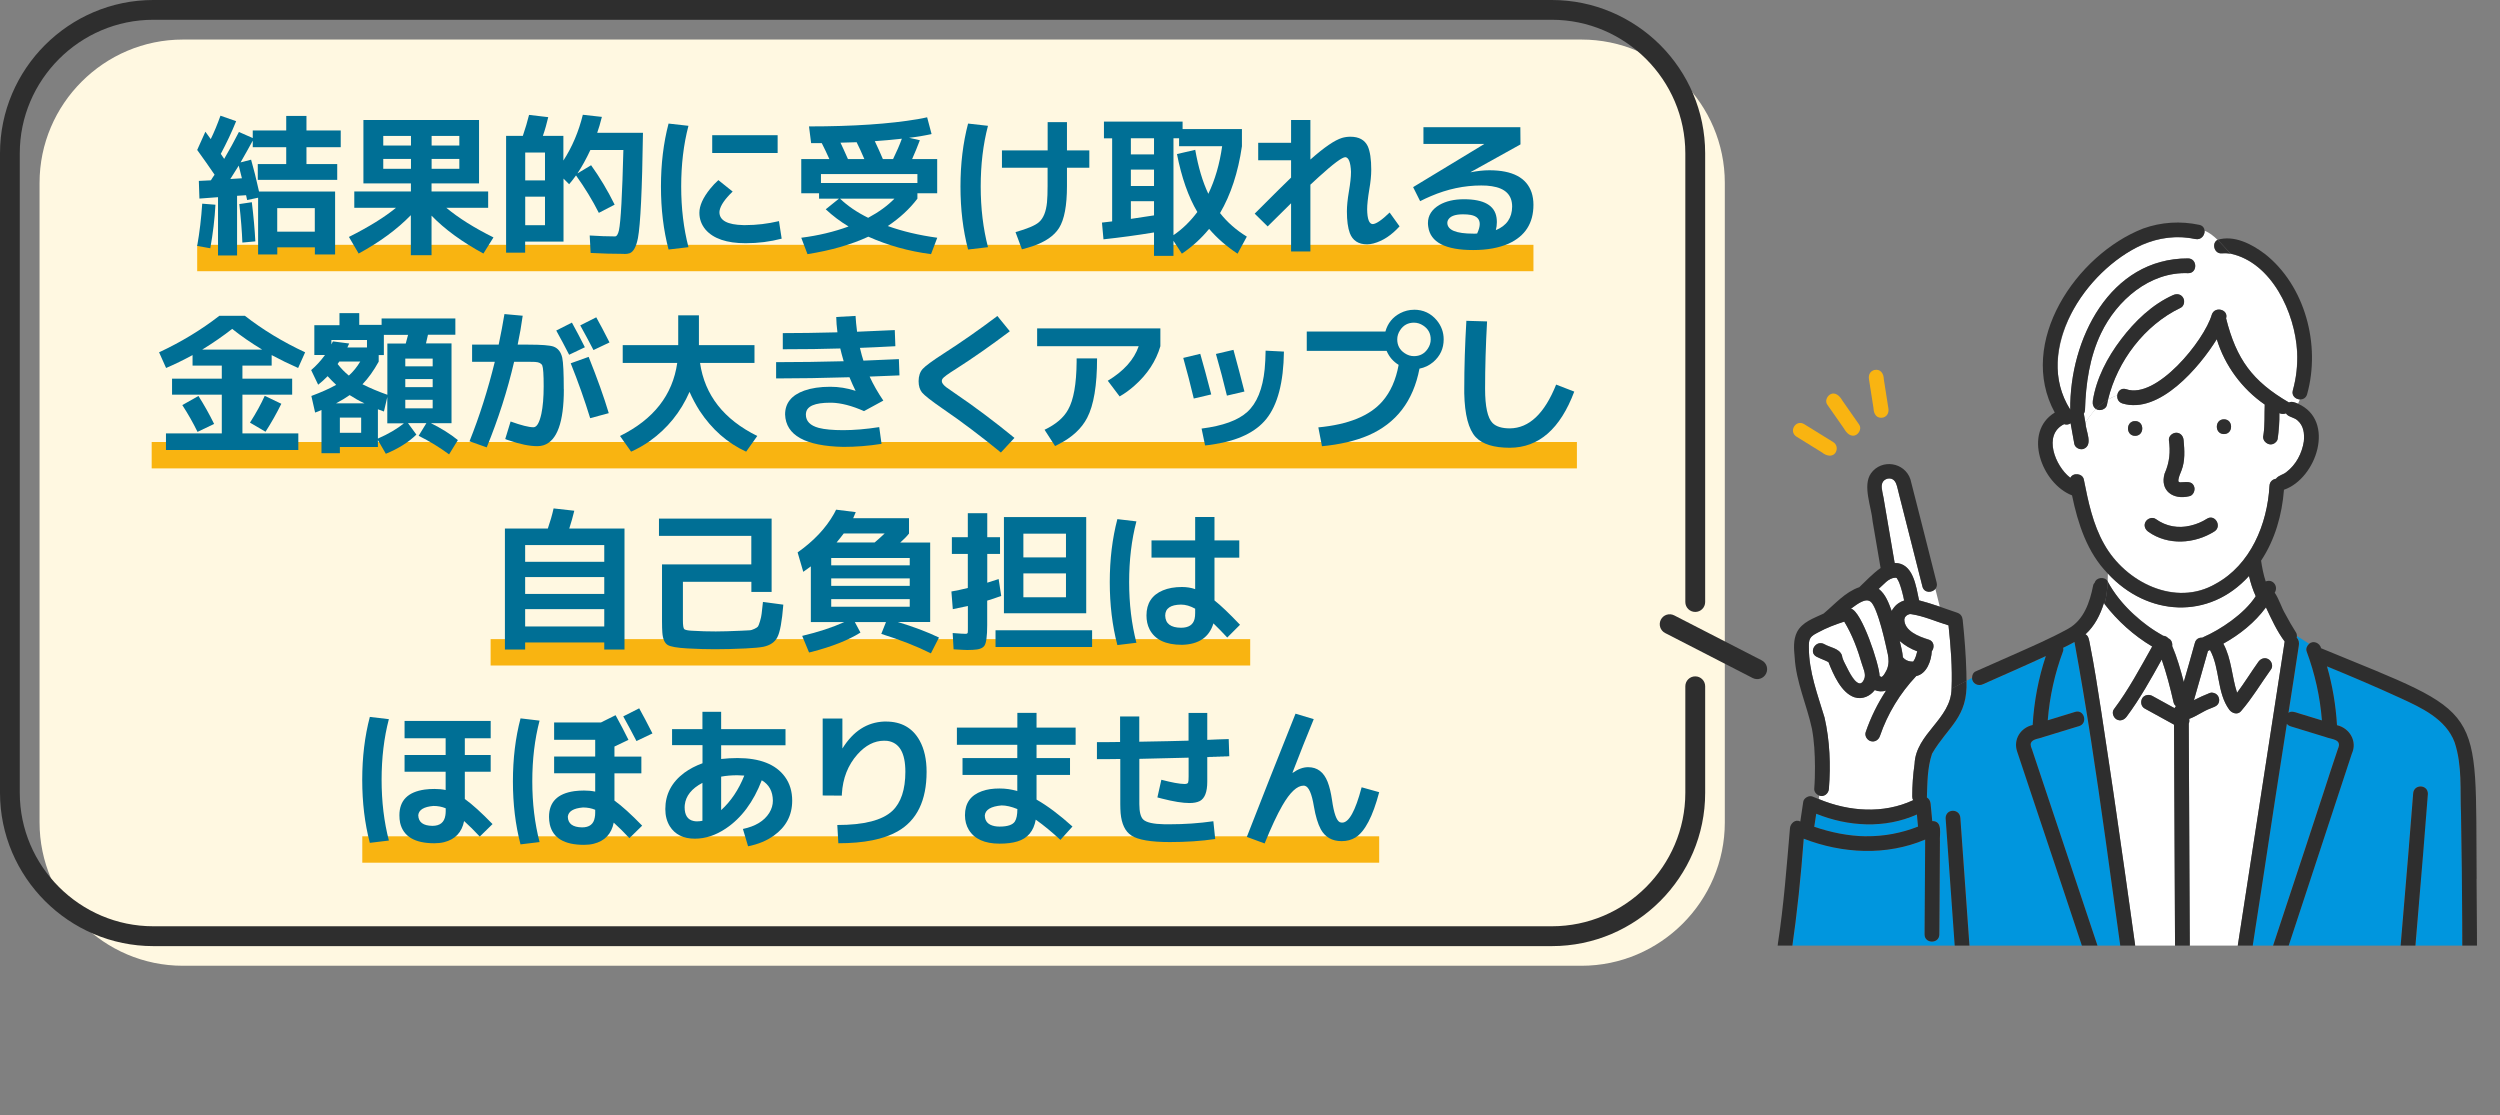 <?xml version="1.0" encoding="UTF-8"?>
<svg xmlns="http://www.w3.org/2000/svg" xmlns:xlink="http://www.w3.org/1999/xlink" id="_レイヤー_2" viewBox="0 0 377.94 168.62">
  <rect x="0" y="0" width="377.94" height="168.62" fill="#808080" stroke="none"/>
  <defs>
    <style>.cls-1{fill:none;}.cls-2{fill:#006f95;}.cls-3{fill:#fff;}.cls-4{fill:#2e2e2e;}.cls-5{fill:#fff8e1;}.cls-6{fill:#0096de;}.cls-7{clip-path:url(#clippath);}.cls-8{fill:#f9b411;}</style>
    <clipPath id="clippath">
      <rect class="cls-1" x="265.94" y="30.95" width="112" height="112"></rect>
    </clipPath>
  </defs>
  <g id="text">
    <path class="cls-5" d="M239.08,5.98H27.65C15.73,5.98,5.98,15.73,5.98,27.65v96.68c0,11.92,9.75,21.67,21.67,21.67h211.43c11.92,0,21.67-9.75,21.67-21.67V27.65c0-11.92-9.75-21.67-21.67-21.67Z"></path>
    <path class="cls-4" d="M234.6,0H23.17c-6.37,0-12.17,2.61-16.37,6.81C2.61,11,0,16.8,0,23.17v96.68c0,6.37,2.61,12.17,6.81,16.37,4.19,4.19,9.99,6.81,16.37,6.81h211.43c6.37,0,12.17-2.61,16.37-6.81,4.19-4.19,6.81-9.99,6.8-16.37v-16.1c0-.83-.67-1.5-1.5-1.5s-1.5.67-1.5,1.5v16.1c0,5.55-2.27,10.58-5.93,14.25-3.66,3.66-8.7,5.93-14.25,5.93H23.17c-5.55,0-10.58-2.27-14.25-5.93-3.66-3.66-5.93-8.7-5.93-14.25V23.17c0-5.55,2.27-10.58,5.93-14.25,3.66-3.66,8.7-5.93,14.25-5.93h211.43c5.55,0,10.58,2.27,14.25,5.93,3.66,3.66,5.93,8.7,5.93,14.25v67.84h0c0,.83.67,1.5,1.5,1.5s1.5-.67,1.5-1.5V23.17c0-6.37-2.61-12.17-6.8-16.37C246.77,2.61,240.97,0,234.6,0h0Z"></path>
    <path class="cls-4" d="M251.73,95.7l13.23,6.8c.74.38,1.64.09,2.02-.65.38-.74.09-1.64-.65-2.02l-13.23-6.8c-.74-.38-1.64-.09-2.02.65-.38.74-.09,1.64.65,2.02Z"></path>
    <g class="cls-7">
      <path class="cls-6" d="M286.4,87.33c.05,0,.04,0,0,0h0Z"></path>
      <path class="cls-3" d="M285.38,98.84c-.63-2.59-1.04-5.37-2.4-7.7-.72-1.07-2.44.35-3.16.87,1.6.34,4.28,8.44,4.33,10.16.06.04.12.08.18.13.3.25.91-1.04.97-1.2.28-.75.25-1.5.09-2.27Z"></path>
      <path class="cls-6" d="M286.71,87.37c-.05-.04-.04-.02,0,0h0Z"></path>
      <path class="cls-6" d="M288.26,99.84s.02,0,.02,0c-.07-.03-.14-.05-.02,0Z"></path>
      <path class="cls-3" d="M286.78,87.44s-.04-.04-.06-.07c-.05-.01-.18-.03-.19-.04-1.07.05-1.76,1.05-2.52,1.69,1.06.81,1.52,2.15,1.97,3.35.38-.78,1.11-1.36,1.87-1.58-.18-.9-.48-2.06-.78-2.8-.08-.19-.19-.37-.29-.55Z"></path>
      <path class="cls-6" d="M287.1,88.05s.01.03.02.05c-.01-.03-.02-.05-.03-.08,0,0,0,.02,0,.03Z"></path>
      <path class="cls-6" d="M287.07,87.99s.01.03.02.04c0-.01-.01-.03-.02-.04Z"></path>
      <path class="cls-6" d="M288.37,99.89s0,0-.02-.01c0,0,.02,0,.02.01Z"></path>
      <path class="cls-6" d="M289.97,124.96c-.06-.61-.12-1.22-.17-1.83-4.83,2.16-10.38,1.84-15.22-.11-.1.66-.2,1.31-.3,1.97,5.03,1.79,10.7,2.01,15.69-.03Z"></path>
      <path class="cls-6" d="M329.36,72.84c-.04-.06-.03-.03,0,0h0Z"></path>
      <path class="cls-6" d="M289.28,99.95s-.01.02-.02.03c0-.01.01-.02.02-.03Z"></path>
      <path class="cls-3" d="M287.68,99.38c.06.05.11.1.16.16,0-.01.03,0,.08.09.36.29.86.4,1.31.39.05-.08.08-.12.05-.07.31-.43.43-.97.56-1.48-.95-.36-1.89-.89-2.64-1.56.21.82.41,1.65.48,2.48Z"></path>
      <path class="cls-6" d="M289.23,100.02s0,0,0,0c0-.01.02-.03.03-.04,0,.01-.02.03-.03.04Z"></path>
      <path class="cls-6" d="M287.92,99.63s0,0,0,0c0,0-.01,0-.02-.01,0,0,.01.01.02.02Z"></path>
      <path class="cls-6" d="M288.03,99.74c-.06-.05-.09-.08-.11-.11,0,0,0,0,0,0,.04.03.07.06.11.1Z"></path>
      <path class="cls-6" d="M287.89,99.61s-.03-.04-.05-.06c0,0,.03.05.06.08,0,0,0,0,0-.01,0,0,0,0,0,0Z"></path>
      <path class="cls-6" d="M287.92,99.65s.04.05.05.08c-.02-.03-.03-.06-.05-.09,0,0-.02-.02-.03-.02,0,.01.02.02.02.03Z"></path>
      <path class="cls-6" d="M372.25,156.41c-.03-11.11.03-22.23-.21-33.34-.15-3.66.21-7.33-.97-10.88-1.32-3.53-5.01-5.22-8.26-6.71-3.66-1.69-7.32-3.24-11.03-4.76.83,2.9,1.34,5.88,1.51,8.89,1.91.45,3.11,2.43,2.25,4.29-.84,2.55-1.68,5.1-2.52,7.65-3.51,10.67-7.02,21.35-10.53,32.02-.45,1.36-2.6.77-2.15-.59,3.55-10.95,7.23-21.87,10.8-32.82.76-2.32,1.5-4.65,2.29-6.97.68-1.49-.99-1.42-1.94-1.81-1.74-.53-3.48-1.06-5.22-1.6-.25-.08-.44-.21-.56-.38-2.52,15.89-4.79,31.86-7.43,47.71h23.69c-.11-.17-.18-.37-.16-.58.93-12.19,2.06-24.36,2.99-36.55.07-1.46,2.19-1.47,2.23,0-1.08,12.36-1.84,24.83-3.18,37.13h8.54c-.12-.18-.17-.46-.16-.71Z"></path>
      <path class="cls-3" d="M322.65,92.91c1.33,1.23,2.78,2.34,4.38,3.19.29.02.57.14.76.38.46.18.67.7.6,1.18.76,1.75,1.27,3.59,1.75,5.43.57-1.97,1.14-3.94,1.68-5.92.16-.59.64-.82,1.11-.78.06-.04.13-.07.2-.1,2.52-1.1,6.14-3.47,7.89-6.17-.45-.99-.78-2.01-1.02-3.06-6.06,6.69-15.37,6.1-21.34-.37,0,.4-.01.8-.03,1.21.99,1.91,2.43,3.56,4.01,5.02Z"></path>
      <path class="cls-3" d="M348.31,65.45c-.14-1.2-.88-2.15-2.09-2.49-.3-.09-.5-.27-.62-.48-.31.13-.68.12-1-.03.02,1.3-.08,2.61-.26,3.9-.04.28-.29.52-.51.67-.83.52-1.9-.33-1.64-1.26-.04.26-.04.31-.04.26.26-1.6.17-3.27.23-4.87-3.43-2.35-6.04-5.9-7.25-9.88-2.6,4.22-8.71,11.42-14.28,9.71-.6-.2-.82-.73-.76-1.22-.49.16-.96.38-1.42.65-.05.26-.11.51-.15.77-.12.71-1.11,1.03-1.66.65-.62.62-1.16,1.33-1.58,2.09.03,1.19,1.23,3.36-.32,3.93-.54.17-1.27-.2-1.37-.78-.19-1.04-.37-2.08-.56-3.11-.29.23-.67.25-.98.14-3.27,1.6-1.32,6.37.89,8.07-.11-.09-.02-.01.06.04.41-.83,1.84-.66,2.03.26.66,3.34,1.37,6.79,3.07,9.77,3.2,5.75,10.76,9.57,16.88,5.99,5.26-2.87,7.81-9,8.12-14.81.03-.63.49-.98.98-1.06.36-.52,1.1-.61,1.57-1.01,1.48-1.13,2.36-2.84,2.64-4.63.03-.41.06-.86,0-1.28ZM327.25,71.56c.74-1.69.87-3.26.63-5.03-.05-.6.55-1.11,1.11-1.11.64,0,1.06.51,1.11,1.11.14,1.53.25,3.16-.33,4.62-.18.45-.4.92-.46,1.39,0,.08,0,.17.02.24-.05-.12.01.07.05.08.06.03.15.04.2.06.8,0,1.84-.32,2.14.73.15.53-.18,1.28-.78,1.37-2.44.59-4.47-.85-3.7-3.46ZM322.78,65.88c-1.44,0-1.43-2.23,0-2.23s1.43,2.23,0,2.23ZM334.76,80.35c-3.01,1.89-7.03,2.15-9.99.04-.49-.35-.73-.96-.4-1.52.28-.49,1.03-.75,1.52-.4,1.36.97,2.77,1.31,4.38,1.16,1.19-.15,2.35-.55,3.36-1.2,1.22-.77,2.34,1.16,1.12,1.92ZM336.21,65.62c-1.44,0-1.43-2.23,0-2.23s1.43,2.23,0,2.23Z"></path>
      <path class="cls-3" d="M290.62,88.66c-1.3-5.11-2.59-10.22-3.89-15.34-.31-1.49-2.4-1.21-2.27.3.63,3.83,1.32,7.65,1.96,11.48,2.82-.02,3.23,3.51,3.69,5.65,1.06.27,2.1.61,3.14.96l-.68-2.71c-.51.62-1.7.66-1.96-.35Z"></path>
      <path class="cls-3" d="M331.9,36.13c-12-2.8-25.99,15.12-18.92,25.79-.12-10.53,5.94-22.9,17.82-22.86,1.43.03,1.43,2.26,0,2.23-5.79-.25-10.78,4.09-13.17,9.09-1.72,3.57-2.31,7.64-2.42,11.57,0,.23-.07.42-.18.58.08.47.17.94.25,1.41.43-.76.97-1.47,1.58-2.09-.41-.26-.56-.75-.49-1.24.52-3.39,2.21-6.6,4.27-9.3,2.08-2.74,4.69-5.27,7.86-6.69.55-.25,1.19-.17,1.52.4.28.48.15,1.28-.4,1.52-5.44,2.62-9.55,8.05-10.96,13.88.45-.27.93-.49,1.42-.65.07-.62.59-1.18,1.35-.93,4.56,1.59,11.8-7.34,12.94-11.27.45-1.34,2.57-.78,2.16.56,1.56,6.18,3.98,9.5,9.51,12.72.4-.23.96.01,1.37.19.08-.22.17-.43.27-.65-.65-.03-1.3-.56-1.07-1.37.53-1.9.74-3.85.65-5.82-.31-5.89-3.82-13.51-10.07-14.85.06.06.12.13.18.19-.06-.06-.12-.12-.18-.19-.45-.07-.9-.09-1.37-.05-1.08.07-1.53-1.55-.58-2.04-.59-.58-1.22-1.08-1.96-1.39.05.68-.52,1.45-1.39,1.26Z"></path>
      <path class="cls-6" d="M347.22,96.41c.32.29.4.78.31,1.22-.51,3.38-1.05,6.76-1.56,10.14.37-.33,1-.12,1.46.04,1.2.37,2.4.73,3.6,1.1-.28-3.57-1.06-7.07-2.31-10.43-.15-.42.05-.88.38-1.15l-1.83-1.17c0,.09-.01.18-.03.26Z"></path>
      <path class="cls-6" d="M322.47,156.74c-2.85-19.9-5.27-39.89-8.86-59.68-.56.31-1.13.6-1.71.88.04.18.05.36-.02.53-1.25,3.36-2.03,6.86-2.31,10.43,1.38-.42,2.77-.85,4.15-1.27,1.38-.42,1.96,1.73.59,2.15-.15.04-.29.09-.44.13-1.86.57-3.73,1.14-5.59,1.71-1.01.24-1.62.54-1.09,1.66,4.01,12.01,8.02,24.02,12.03,36.03.47,1.43-1.83,1.94-2.18.5-2.13-6.27-4.17-12.56-6.29-18.83-1.33-3.99-2.66-7.98-4-11.97-.6-1.79-1.19-3.59-1.79-5.37-.63-1.82.5-3.61,2.34-4.03.21-3.54.87-7.05,1.99-10.42-3.14,1.46-6.32,2.84-9.49,4.25-.73.38-1.69-.07-1.66-.96l-.84.44c.23,5.56-2.79,6.87-5.2,11.01-.73,2.15-.71,4.4-.78,6.63.3.18.52.52.56.94.08.88.17,1.75.25,2.63,1.64-.03,1.08,2.02,1.16,3.09-.03,4.68-.06,9.37-.09,14.05,0,1.44-2.24,1.43-2.23,0,.03-4.78.06-9.57.09-14.35-5.83,2.48-12.52,2.14-18.36-.13-.42,5.66-1,11.31-1.82,16.92-.5,4.56-1.26,9.45-.32,13.95.9,3.64,3.62,6.79,7.04,8.32,2.98,1.16,6.45-.14,8.93-1.94,3.79-3.06,6.06-11.38,6.85-16.15.15-.87,1.51-1.09,1.95-.37l.42-1.4c-.53-7.48-1.07-14.97-1.6-22.45.02-1.45,2.17-1.47,2.23,0,.52,7.24,1.03,14.49,1.55,21.73.26,3.71.53,7.42.79,11.13.02.21-.05.41-.16.58h24.06c-.07-.11-.11-.24-.12-.38Z"></path>
      <path class="cls-3" d="M342.56,91.81c-1.68,2.28-3.94,4.1-6.45,5.49,1.25,2.27,1.28,4.99,2.08,7.42,1.14-1.51,2.12-3.13,3.22-4.67.35-.49.96-.73,1.52-.4.49.28.75,1.03.4,1.52-1.52,2.12-2.84,4.38-4.56,6.35-.52.6-1.35.3-1.75-.23-1.92-2.62-1.39-6.24-2.92-9.03-.1.04-.21.09-.31.14-.69,2.48-1.42,4.96-2.12,7.44.78-.4,1.59-.77,2.41-1.09.27-.11.61-.02.86.11.52.29.71,1.02.4,1.52-.24.42-.71.51-1.12.69-1.14.41-2.14,1.2-3.27,1.6.05.24.03.49-.06.72.03,7.42.07,14.83.1,22.25.02,4.14.04,8.28.06,12.42,0,1.44-2.22,1.43-2.23,0-.05-11.51-.11-23.02-.16-34.52-1.47-.81-2.95-1.62-4.42-2.43-.55-.3-.68-1-.4-1.52.29-.54,1.01-.68,1.52-.4,1.13.62,2.25,1.24,3.38,1.86.05-.12.13-.23.22-.31-.18-.13-.32-.33-.38-.61-.49-2.16-1.06-4.33-1.78-6.43-1.65,2.95-3.29,5.93-5.31,8.64-.36.48-.96.73-1.52.4-.48-.28-.76-1.04-.4-1.52,2.22-2.97,3.98-6.26,5.79-9.49-2.79-1.66-5.23-3.86-7.21-6.43-.11.38-.22.77-.38,1.15.15-.38.27-.77.38-1.15-.03-.04-.07-.08-.1-.12-.54,1.76-1.41,3.48-2.79,4.72.49.21.55.91.66,1.41.68,3.35,1.19,6.74,1.71,10.12.78,5.03,1.53,10.06,2.26,15.09,1.38,9.52,2.72,19.05,4.03,28.58.24,1.72.47,3.43.71,5.15.04.31,0,.63-.14.88h11.9c-.16-.28-.19-.64-.13-.98.36-2.4.74-4.79,1.11-7.19,2.67-17.33,5.35-34.65,8.02-51.98-1.18-1.57-2-3.39-2.83-5.16Z"></path>
      <path class="cls-3" d="M294.85,104.19l.18-.1c.13-3.18-.13-6.4-.46-9.57-1.89-.57-3.78-1.44-5.73-1.71-.16,0-.06,0-.25.04-.23.06-.19.08-.36.18-.02.03-.21.22-.1.08-.2.24-.16.24-.24.51,0,1.76,2.2,2.6,3.63,3.04.9.23.97,1.22.52,1.78-.08,1.43-.77,3.42-2.35,3.74-2.45,2.6-4.33,5.69-5.49,9.07-.2.57-.76.95-1.37.78-.56-.15-.97-.8-.78-1.37.76-2.22,1.8-4.33,3.08-6.28-.58.18-1.17.15-1.71-.08-.71.93-1.86,1.47-3.07,1.09-2-.67-3.2-3.47-3.93-5.32-.58-.31-1.21-.51-1.79-.81-1.28-.65-.15-2.57,1.12-1.92.88.54,2.26.63,2.69,1.67.2.72-.08-.11.06.31.19.64.53,1.24.84,1.83.5.94,1.86,3.5,2.55,1.25.14-.66-.24-1.42-.42-2.04-.65-2.23-1.46-4.42-2.67-6.41-1.36.43-2.69.94-3.95,1.63-.43.23-.91.43-1.17.87-.27.44-.24.93-.23,1.42,0,3.67,1.33,7.13,2.37,10.59.8,3.5.94,7.17.66,10.74-.03.73-.75,1.33-1.48,1.04l-.03.57c4.53,1.89,9.74,2.27,14.25.16-.09-.15-.14-.33-.14-.55,0-1.65.11-3.3.35-4.93.2-4.62,5.54-6.78,5.59-11.39l-.18.1Z"></path>
      <path class="cls-4" d="M337.03,157.61c.43.12,1.02-.08,1.26-.49h-1.9c.13.23.34.41.64.49Z"></path>
      <path class="cls-4" d="M323.86,157.61c.31-.08.51-.26.64-.49h-1.9c.24.41.83.61,1.26.49Z"></path>
      <path class="cls-4" d="M372.41,157.12c.41.65,1.49.65,1.9,0h-1.9Z"></path>
      <path class="cls-4" d="M324.63,156.24c-2.24-16.29-4.49-32.57-6.99-48.82-.53-3.38-1.04-6.77-1.71-10.12-.1-.49-.17-1.2-.66-1.41,1.38-1.25,2.26-2.96,2.79-4.72.03.04.07.08.1.12.31-1.13.43-2.27.48-3.4-.43-.77-1.72-.64-1.97.19-.12.12-.21.27-.24.45-.5,2.52-1.4,5.21-3.79,6.53-2.71,1.49-5.58,2.72-8.41,3.98-1.85.83-3.71,1.64-5.56,2.46-.37.16-.54.57-.54.97l2.06-1.08-2.06,1.08c-.02.88.94,1.33,1.66.96,3.17-1.41,6.35-2.79,9.49-4.25-1.12,3.37-1.78,6.87-1.99,10.42-1.84.42-2.97,2.21-2.34,4.03.61,1.79,1.2,3.58,1.79,5.37,1.33,3.99,2.66,7.98,4,11.97,2.11,6.27,4.16,12.57,6.29,18.83.35,1.44,2.65.94,2.18-.5-4.01-12.01-8.02-24.02-12.03-36.03-.52-1.12.07-1.42,1.1-1.66,1.86-.57,3.73-1.14,5.59-1.71.15-.04.29-.09.44-.13,1.37-.42.78-2.57-.59-2.15-1.38.42-2.77.85-4.15,1.27.28-3.57,1.06-7.07,2.31-10.43.07-.18.06-.36.02-.53.58-.28,1.15-.57,1.71-.88,3.67,19.9,5.92,40.08,8.98,60.05h1.9c.14-.25.18-.56.14-.88Z"></path>
      <path class="cls-4" d="M374.41,132.88c-.23-26.86,1.62-24.52-23.51-34.88-.19-.78-1.15-1.25-1.81-.67l3.78,2.41-3.78-2.41c-.33.28-.53.74-.38,1.15,1.25,3.36,2.03,6.86,2.31,10.43-1.2-.37-2.4-.73-3.6-1.1-.46-.16-1.08-.37-1.46-.04.52-3.38,1.06-6.76,1.56-10.14.09-.44,0-.92-.31-1.22.02-.09.03-.17.03-.26l-2.15-1.37,2.15,1.37c0-.19-.04-.38-.15-.55-.57-.9-1.11-1.83-1.61-2.78-.61-1.03-.93-2.24-1.6-3.22.6-.94-.26-2.14-1.36-1.7-.34-1.02-.54-2.08-.7-3.14,2.11-3.18,3.17-6.94,3.46-10.72,4.95-1.7,7.83-10.48,2.13-13-.14.37-.24.74-.24,1.1,0-.37.1-.74.24-1.1-.41-.18-.97-.42-1.37-.19-5.54-3.22-7.95-6.54-9.51-12.72.41-1.34-1.71-1.91-2.16-.56-1.14,3.91-8.37,12.85-12.94,11.27-.76-.25-1.28.31-1.35.93.41-.14.82-.24,1.25-.29-.42.05-.84.15-1.25.29-.06.49.16,1.02.76,1.22,5.57,1.71,11.67-5.48,14.28-9.71,1.21,3.98,3.82,7.52,7.25,9.88-.07,1.47.04,2.97-.18,4.44-.02.15-.1.81-.02.17-.27.93.81,1.77,1.64,1.26.22-.14.47-.39.51-.67.18-1.29.28-2.6.26-3.9.33.15.69.16,1,.03.32.57,1.4.65,1.79,1.11.89.77,1.03,2.04.91,3.15-.28,1.79-1.16,3.5-2.64,4.63-.47.41-1.21.49-1.57,1.01-.49.07-.95.43-.98,1.06-.32,5.8-2.86,11.94-8.12,14.81-6.12,3.58-13.69-.25-16.88-5.99-1.7-2.99-2.41-6.44-3.07-9.77-.18-.93-1.63-1.1-2.03-.26-.08-.05-.17-.13-.06-.04-2.21-1.7-4.16-6.47-.89-8.07.31.11.69.09.98-.14.19,1.04.37,2.08.56,3.11.1.58.83.95,1.37.78,1.56-.56.35-2.74.32-3.93-.56.99-.93,2.06-1.07,3.13.13-1.07.51-2.14,1.07-3.13-.08-.47-.17-.94-.25-1.41.1-.16.17-.35.18-.58.11-3.93.7-8,2.42-11.57,2.39-5,7.38-9.33,13.17-9.09,1.43.03,1.43-2.2,0-2.23-11.88-.03-17.94,12.33-17.82,22.86-5.69-9.1,2.26-20.95,10.85-24.93,2.54-1.11,5.36-1.43,8.07-.86.87.18,1.44-.59,1.39-1.26-.51-.21-1.06-.34-1.7-.34.63,0,1.19.13,1.7.34-.03-.4-.27-.78-.8-.89-2.82-.6-5.74-.43-8.47.55-10.14,3.94-19.15,17.25-13.38,27.83-4.87,2.96-1.98,10.75,2.61,12.52.89,4.27,2.29,8.64,5.41,11.82,0-.31,0-.62,0-.92,0,.31,0,.62,0,.92,5.98,6.47,15.29,7.06,21.34.37.24,1.05.57,2.07,1.02,3.06-1.74,2.69-5.37,5.07-7.89,6.17-.07.03-.14.06-.2.1-.47-.03-.95.19-1.11.78-.54,1.98-1.12,3.95-1.68,5.92-.48-1.83-1-3.68-1.75-5.43.07-.47-.14-1-.6-1.18-.19-.24-.47-.36-.76-.38-3.42-1.93-6.5-4.74-8.39-8.21-.05,1.13-.17,2.27-.48,3.4,1.98,2.57,4.42,4.77,7.21,6.43-1.81,3.23-3.57,6.53-5.79,9.49-.36.48-.08,1.24.4,1.52.57.33,1.16.08,1.52-.4,2.02-2.7,3.67-5.68,5.31-8.64.73,2.1,1.29,4.26,1.78,6.43.06.29.2.48.38.61-.09.09-.17.19-.22.31-1.13-.62-2.25-1.24-3.38-1.86-.51-.28-1.24-.14-1.52.4-.28.52-.15,1.22.4,1.52,1.47.81,2.95,1.62,4.42,2.43.05,11.51.11,23.02.16,34.52,0,1.43,2.23,1.44,2.23,0-.02-4.14-.04-8.28-.06-12.42-.03-7.42-.07-14.83-.1-22.25.09-.23.12-.48.06-.72,1.13-.4,2.12-1.19,3.27-1.6.41-.18.88-.28,1.12-.69.31-.5.12-1.24-.4-1.52-.25-.13-.58-.22-.86-.11-.82.32-1.63.69-2.41,1.09.7-2.48,1.43-4.95,2.12-7.44.1-.04.21-.09.31-.14,1.54,2.79,1,6.41,2.92,9.03.4.52,1.23.82,1.75.23,1.71-1.98,3.04-4.23,4.56-6.35.35-.49.09-1.24-.4-1.52-.56-.33-1.17-.09-1.52.4-1.1,1.54-2.09,3.16-3.22,4.67-.8-2.43-.83-5.15-2.08-7.42,2.51-1.39,4.77-3.21,6.45-5.49.83,1.77,1.66,3.59,2.83,5.16-2.67,17.33-5.35,34.65-8.02,51.98-.37,2.4-.75,4.79-1.11,7.19-.07.33-.04.7.13.98h1.9c2.64-15.85,4.91-31.82,7.43-47.71.13.17.31.3.56.38,1.74.53,3.48,1.06,5.22,1.6.95.39,2.62.3,1.94,1.81-.79,2.31-1.53,4.65-2.29,6.97-3.57,10.95-7.25,21.87-10.8,32.82-.45,1.37,1.7,1.95,2.15.59,3.51-10.67,7.02-21.35,10.53-32.02.84-2.55,1.68-5.1,2.52-7.65.85-1.85-.34-3.85-2.25-4.29-.18-3.01-.68-6-1.51-8.89,3.7,1.52,7.37,3.08,11.03,4.76,3.25,1.49,6.94,3.19,8.26,6.71,1.18,3.55.82,7.22.97,10.88.05,2.75.09,5.51.12,8.26.06,5.45.08,10.91.09,16.36,0,2.9-.08,5.82,0,8.72-.02.25.04.54.16.71h1.9c.1-.16.16-.35.16-.58,0-2.49,0-4.97,0-7.46,0-5.4-.03-10.8-.08-16.2Z"></path>
      <path class="cls-4" d="M296.66,157.12c.38.7,1.46.69,1.88,0h-1.88Z"></path>
      <path class="cls-4" d="M298.7,156.54c-.78-10.96-1.56-21.91-2.34-32.87-.07-1.46-2.19-1.47-2.23,0,.53,7.48,1.07,14.97,1.6,22.45l.52-1.72-.52,1.72c.15,2.12.3,4.24.45,6.36.21,1.53.01,3.18.48,4.64h1.88c.11-.17.18-.37.16-.58Z"></path>
      <path class="cls-4" d="M287.1,88.05s-.02-.04-.03-.07c-.02-.04-.03-.05.03.07Z"></path>
      <path class="cls-4" d="M289.24,100.01s.03-.04.04-.06c.02-.04.02-.04-.04.06Z"></path>
      <path class="cls-4" d="M287.84,99.54s.03.04.05.06c0,0,0,0,0,0,0,0,0,0,0,.01,0,0,.02.02.03.02,0,0,0,0,0,0,0,0-.01-.01-.02-.02,0,0,0,0,.02.01-.05-.08-.08-.1-.08-.09Z"></path>
      <path class="cls-4" d="M295.03,104.1c-.05,4.61-5.4,6.77-5.59,11.39-.24,1.63-.35,3.29-.35,4.93,0,.22.06.4.14.55-4.51,2.11-9.73,1.72-14.25-.16l-.1,1.96.1-1.96c-.34-.13-.67-.26-1-.4-.51-.21-1.29.24-1.37.78l-.45,3.01c-.75-.43-1.51.3-1.56,1.01-.5,5.8-.93,11.58-1.81,17.34-.83,7.35-2.62,16.19,3.13,22.05,1.81,1.95,4.32,3.69,7.01,3.99,3.74.32,7.66-1.34,10.27-4,2.55-2.73,6.89-13.54,6.11-17.07l-1.09,3.62,1.09-3.62c-.44-.73-1.8-.51-1.95.37-.78,4.76-3.06,13.08-6.85,16.15-2.47,1.8-5.95,3.1-8.93,1.94-3.42-1.52-6.14-4.67-7.04-8.32-.93-4.5-.18-9.39.32-13.95.82-5.62,1.4-11.26,1.82-16.92,5.84,2.27,12.53,2.61,18.36.13-.03,4.78-.06,9.57-.09,14.35,0,1.43,2.22,1.44,2.23,0,.03-4.68.06-9.37.09-14.05-.08-1.08.48-3.12-1.16-3.09-.08-.88-.17-1.75-.25-2.63-.04-.43-.26-.76-.56-.94.07-2.22.06-4.48.78-6.63,2.42-4.14,5.44-5.45,5.2-11.01l-2.26,1.18ZM282.13,126.43c-2.69-.03-5.32-.58-7.86-1.44.1-.66.2-1.31.3-1.97,4.85,1.96,10.4,2.27,15.22.11.06.61.12,1.22.17,1.83-2.49.98-5.14,1.49-7.84,1.46Z"></path>
      <path class="cls-4" d="M297.27,101.7c-.07-2.67-.28-5.34-.56-8-.06-.52-.31-.9-.82-1.07-.87-.3-1.75-.61-2.63-.91l.45,1.78-.45-1.78c-1.04-.35-2.09-.69-3.14-.96-.46-2.14-.88-5.67-3.69-5.65-.53-3.12-1.07-6.25-1.6-9.37-.1-1.09-1-2.88.48-3.37,1.44-.32,1.51,1.47,1.8,2.44.66,2.6,1.32,5.2,1.98,7.8.51,2.02,1.03,4.04,1.54,6.07.26,1.01,1.45.97,1.96.35l-.91-3.65.91,3.65c.19-.24.29-.56.19-.94-1.33-5.21-2.62-10.43-3.97-15.63-.87-2.6-4.36-3.13-5.96-.91-1.32,1.87.08,5.11.25,7.29.4,2.34.8,4.69,1.2,7.03-1.18.83-2.17,1.91-3.22,2.9-2.16.74-3.69,2.57-5.4,3.99-1.47.7-3.23,1.26-4.02,2.8-.58,1.17-.47,2.53-.35,3.79.21,3.75,1.83,7.19,2.61,10.81.35,1.89.45,3.83.46,5.75,0,1.11-.02,2.22-.11,3.32-.04.47.32.88.74,1.04l.12-2.31-.12,2.31c.73.29,1.45-.3,1.48-1.04.28-3.58.14-7.24-.66-10.74-1.04-3.46-2.37-6.92-2.37-10.59,0-.5-.03-.98.23-1.42.26-.43.74-.63,1.17-.87,1.26-.69,2.58-1.19,3.95-1.63,1.21,1.99,2.02,4.18,2.67,6.41.19.62.56,1.38.42,2.04-.07.36-.35.89-.74.9-1.04-.12-1.93-2.49-2.43-3.37-.12-.25-.14-.37-.23-.61-.14-.42.14.41-.06-.31-.43-1.05-1.81-1.14-2.69-1.67-1.27-.65-2.4,1.27-1.12,1.92.58.3,1.21.5,1.79.81.73,1.85,1.93,4.65,3.93,5.32,1.21.37,2.36-.17,3.07-1.09.54.23,1.13.27,1.71.08-1.28,1.95-2.32,4.06-3.08,6.28-.19.57.22,1.22.78,1.37.61.17,1.18-.21,1.37-.78,1.15-3.38,3.04-6.47,5.49-9.07,1.58-.32,2.28-2.31,2.35-3.74.44-.57.38-1.55-.52-1.78-1.43-.44-3.64-1.29-3.63-3.04.08-.28.04-.27.24-.51-.11.14.08-.05.1-.08.17-.09.13-.11.36-.18.19-.05.09-.04.25-.04,1.95.27,3.84,1.14,5.73,1.71.34,3.17.6,6.39.46,9.57l2.26-1.18c0-.41-.01-.81-.02-1.22ZM286.71,87.37h0s-.05-.04,0,0ZM286.4,87.33s.05,0,0,0h0ZM285.3,101.11c-.06.16-.68,1.45-.97,1.2-.06-.05-.12-.09-.18-.13-.04-1.71-2.71-9.81-4.33-10.16,2.7-2.04,3.19-1.62,4.18,1.44.56,1.75,1,3.59,1.38,5.39.16.77.19,1.52-.09,2.27ZM286.17,92.04c-.07.11-.13.22-.19.33-.45-1.19-.92-2.54-1.97-3.35.76-.63,1.45-1.64,2.52-1.69,0,0,.14.03.19.04.02.03.05.05.06.07.13.21.25.43.35.66-.01-.02-.02-.04-.02-.05.34.88.57,1.8.76,2.73-.66.21-1.25.61-1.68,1.25ZM288.26,99.84c-.11-.04-.05-.02.02,0,0,0-.02,0-.02,0ZM288.35,99.88s.02,0,.02.01c0,0,0,0-.02-.01ZM289.84,98.47c-.14.54-.27,1.1-.61,1.55,0,0,0,0,0,0,0,0,0,0,0,0,0,0,0,0,0,0-.46.02-.95-.1-1.31-.39,0,0,0,0,0,0,.02.02.06.05.11.11-.03-.03-.07-.06-.11-.1.01.02.03.05.05.09-.02-.04-.05-.08-.08-.11-.03-.02-.06-.07-.06-.08-.05-.06-.1-.11-.16-.16-.07-.83-.28-1.65-.48-2.48.75.67,1.68,1.2,2.64,1.56Z"></path>
      <path class="cls-4" d="M364.05,156.54c.93-12.19,2.07-24.36,2.99-36.55-.02-1.45-2.17-1.47-2.23,0-.93,12.19-2.07,24.36-2.99,36.55-.02.21.05.41.16.58h1.88c.1-.17.17-.37.19-.58Z"></path>
      <path class="cls-4" d="M361.98,157.12c.41.69,1.51.7,1.88,0h-1.88Z"></path>
      <path class="cls-4" d="M330.04,45.01c-.33-.57-.97-.65-1.52-.4-3.17,1.42-5.79,3.96-7.86,6.69-2.05,2.7-3.75,5.91-4.27,9.3-.07.49.08.98.49,1.24.55-.55,1.16-1.04,1.81-1.42,1.41-5.83,5.51-11.27,10.96-13.88.55-.25.68-1.04.4-1.52Z"></path>
      <path class="cls-4" d="M316.87,61.83c.55.39,1.54.06,1.66-.65.04-.26.1-.52.15-.77-.66.38-1.26.87-1.81,1.42Z"></path>
      <path class="cls-4" d="M335.25,36.26c-.95.49-.5,2.11.58,2.04.47-.04.93-.02,1.37.05-.67-.7-1.29-1.44-1.96-2.09Z"></path>
      <path class="cls-4" d="M342.34,38.35c-1.95-1.47-4.61-2.85-7.09-2.1.66.65,1.28,1.39,1.96,2.09,6.25,1.34,9.76,8.97,10.07,14.85.09,1.97-.12,3.92-.65,5.82-.23.81.42,1.35,1.07,1.37.32-.75.63-1.5.38-2.25.25.75-.06,1.5-.38,2.25.46.02.92-.21,1.08-.78,2.07-7.4-.26-16.42-6.44-21.26Z"></path>
      <path class="cls-4" d="M324.37,78.86c-.33.56-.09,1.17.4,1.52,2.96,2.11,6.99,1.85,9.99-.04,1.21-.76.09-2.69-1.12-1.92-.75.48-1.58.82-2.45,1.03-1.86.46-3.7.15-5.29-.99-.49-.35-1.24-.09-1.52.4Z"></path>
      <path class="cls-4" d="M322.78,63.66c-1.43,0-1.44,2.23,0,2.23s1.44-2.23,0-2.23Z"></path>
      <path class="cls-4" d="M336.21,65.62c1.43,0,1.44-2.23,0-2.23s-1.44,2.23,0,2.23Z"></path>
      <path class="cls-4" d="M327.25,71.56c-.77,2.61,1.27,4.05,3.7,3.46.59-.09.92-.84.78-1.37-.3-1.05-1.33-.73-2.14-.73-.05-.02-.14-.03-.2-.06-.04-.01-.1-.2-.05-.08-.03-.07-.03-.16-.02-.24.07-.47.28-.95.46-1.39.58-1.46.47-3.09.33-4.62-.05-.6-.47-1.11-1.11-1.11-.56,0-1.17.51-1.11,1.11.25,1.76.11,3.34-.63,5.03ZM329.36,72.84s-.04-.06,0,0h0Z"></path>
      <path class="cls-8" d="M283.23,61.72c.02.88.5,1.62,1.47,1.4.63-.2.87-.75.78-1.37-.23-1.47-.46-2.94-.69-4.41-.02-.88-.5-1.62-1.47-1.4-.63.2-.87.75-.78,1.37.23,1.47.46,2.94.69,4.41Z"></path>
      <path class="cls-8" d="M278.77,64.79c.37.67,1.07,1.41,1.89.92.47-.31.76-1.01.4-1.52-.84-1.21-1.69-2.42-2.53-3.62-.37-.67-1.07-1.41-1.89-.92-.47.31-.76,1.01-.4,1.52l2.53,3.62Z"></path>
      <path class="cls-8" d="M271.6,66.02c1.29.8,2.58,1.6,3.86,2.39.62.51,1.6.77,2.07-.06.29-.55.13-1.2-.4-1.52-1.47-.91-2.94-1.82-4.41-2.73-1.28-.71-2.36,1.14-1.12,1.92Z"></path>
    </g>
    <rect class="cls-8" x="29.81" y="37.01" width="202.01" height="3.99"></rect>
    <rect class="cls-8" x="22.93" y="66.82" width="215.46" height="3.99"></rect>
    <rect class="cls-8" x="74.17" y="96.62" width="114.83" height="3.99"></rect>
    <rect class="cls-8" x="54.77" y="126.43" width="153.73" height="3.99"></rect>
    <path class="cls-2" d="M29.81,22.67l1.24-2.76c.09.14.25.35.46.64.15.21.27.38.35.48.51-1.04,1-2.22,1.47-3.54l2.37.83c-.67,1.66-1.45,3.3-2.32,4.94l.51.76c.81-1.39,1.56-2.75,2.23-4.07l2.09.92v-1.15h5.06v-2.19h3.06v2.19h5.18v2.53h-5.18v2.55h4.65v2.39h-12.01v-2.39h4.3v-2.55h-5.06v-.99c-.41.77-1.03,1.86-1.84,3.29l1.59-.41c.38,1.3.78,2.91,1.2,4.81h11.5v9.52h-3.06v-1.08h-5.68v1.08h-2.9v-8.58l-1.66.35c-.02-.06-.04-.17-.07-.32-.05-.18-.08-.32-.09-.41l-1.36.09v9.02h-2.88v-8.81l-2.81.21-.09-2.67,1.82-.09c.06-.09.15-.24.28-.44.12-.18.21-.32.28-.41-.77-1.13-1.64-2.38-2.62-3.73ZM29.81,37.18c.37-2.1.62-4.23.76-6.39l2,.16c-.11,2.12-.37,4.31-.78,6.58l-1.98-.35ZM36.57,26.95c-.18-.75-.34-1.39-.48-1.91-.74,1.2-1.16,1.87-1.27,2.02l1.75-.11ZM38.6,36.49l-1.96.18c-.06-1.64-.21-3.58-.46-5.82l1.89-.28c.26,2.15.44,4.12.53,5.91ZM47.59,35.02v-3.56h-5.68v3.56h5.68Z"></path>
    <path class="cls-2" d="M59.89,31.41h-6.33v-2.46h8.56v-1.22h-7.18v-9.59h17.48v9.59h-7.18v1.22h8.56v2.46h-6.33c1.86,1.55,4.23,3.04,7.13,4.48l-1.52,2.44c-3.24-1.76-5.85-3.67-7.84-5.73v5.98h-3.13v-6.05c-2.09,2.15-4.72,4.08-7.89,5.8l-1.47-2.51c3.02-1.52,5.4-2.99,7.13-4.42ZM57.94,22h4.19v-1.45h-4.19v1.45ZM62.13,25.52v-1.49h-4.19v1.49h4.19ZM69.44,22v-1.45h-4.19v1.45h4.19ZM65.25,25.52h4.19v-1.49h-4.19v1.49Z"></path>
    <path class="cls-2" d="M94.35,38.38c-1.67,0-3.36-.05-5.06-.14l-.14-2.64c1.4.09,2.67.14,3.82.14.26,0,.46-.31.6-.92.28-1.33.5-5.38.67-12.14h-4.99c-.63,1.35-1.28,2.53-1.96,3.54l2.07-1.24c1.3,1.81,2.49,3.79,3.56,5.96l-2.39,1.24c-.97-1.92-2.12-3.8-3.45-5.66-.41.57-.76,1.01-1.04,1.33l-.85-.85v9.52h-5.8v1.68h-2.88v-17.66h2.53c.38-1.12.7-2.18.94-3.17l2.9.34c-.22.95-.48,1.89-.81,2.83h3.1v3.73c1.33-2.05,2.31-4.36,2.94-6.92l2.88.32c-.25.98-.48,1.79-.71,2.41h6.92c-.12,8.59-.38,13.89-.76,15.92-.26,1.3-.67,2.06-1.24,2.28-.21.08-.51.12-.87.12ZM79.4,27.27h2.99v-4.21h-2.99v4.21ZM79.4,29.73v4.32h2.99v-4.32h-2.99Z"></path>
    <path class="cls-2" d="M104.08,19.01c-.74,2.82-1.1,5.88-1.1,9.18s.37,6.37,1.1,9.18l-3.01.35c-.77-2.93-1.15-6.1-1.15-9.52s.38-6.59,1.15-9.52l3.01.34ZM117.76,33.41l.41,2.67c-1.75.46-3.56.69-5.45.69-2.85,0-4.88-.69-6.07-2.07-.61-.74-.92-1.58-.92-2.53,0-1.07.54-2.28,1.63-3.63.38-.48.8-.91,1.24-1.31l2.16,1.73c-1.18,1.13-1.84,2.1-1.98,2.9-.02.08-.02.15-.02.21,0,1.26,1.21,1.91,3.63,1.96h.32c1.66,0,3.34-.2,5.04-.6ZM107.67,23.13v-2.69h9.89v2.69h-9.89Z"></path>
    <path class="cls-2" d="M122.29,19.11c6.69,0,12.17-.37,16.47-1.1.52-.09.99-.18,1.4-.28l.67,2.53c-1.09.25-2.22.44-3.4.57l1.63.37c-.38,1.01-.77,1.96-1.17,2.85h3.79v5.17h-2.99v.81c-1.18,1.56-2.68,2.94-4.48,4.14,2.22.8,4.71,1.39,7.48,1.77l-.94,2.48c-3.39-.44-6.55-1.33-9.48-2.64-2.59,1.2-5.66,2.08-9.2,2.64l-.94-2.48c2.55-.32,4.93-.89,7.15-1.7-1.23-.74-2.38-1.6-3.45-2.6l2-1.61h-3.01v-.81h-2.69v-5.17h4.25c-.4-.89-.78-1.69-1.15-2.41h-1.61l-.32-2.53ZM138.69,26.31h-14.58v1.36h14.58v-1.36ZM131.24,32.93c1.62-.87,2.95-1.84,3.98-2.9h-8.23c1.15,1.1,2.57,2.07,4.26,2.9ZM130.67,24.05c-.43-1.01-.82-1.86-1.17-2.55-.08,0-.89.02-2.44.07.26.54.64,1.36,1.13,2.48h2.48ZM135.01,24.05c.55-1.13,1-2.16,1.33-3.08-1.55.17-2.91.29-4.09.37.43.9.84,1.81,1.22,2.71h1.54Z"></path>
    <path class="cls-2" d="M149.36,19.01c-.74,2.82-1.1,5.88-1.1,9.18s.37,6.37,1.1,9.18l-3.01.35c-.77-2.93-1.15-6.1-1.15-9.52s.38-6.59,1.15-9.52l3.01.34ZM151.48,22.74h6.9v-4.28h2.92v4.28h3.38v2.62h-3.38v2.76c0,2.96-.4,5.08-1.2,6.35-.74,1.18-2.08,2.1-4.02,2.76-.48.15-1,.31-1.59.46l-.97-2.6c1.79-.51,2.97-1,3.54-1.5.67-.58,1.08-1.58,1.22-2.99.06-.63.09-1.46.09-2.48v-2.76h-6.9v-2.62Z"></path>
    <path class="cls-2" d="M174.46,35.14c-2.59.43-5.14.77-7.64,1.04l-.23-2.53c.31-.03.82-.09,1.54-.18v-12.56h-1.24v-2.53h11.89v1.13h8.97v2.6c-.58,3.97-1.69,7.34-3.31,10.1,1.1,1.4,2.45,2.58,4.05,3.56l-1.4,2.58c-1.67-1.1-3.11-2.35-4.3-3.75-1.17,1.43-2.54,2.68-4.12,3.75l-1.27-1.95v2.28h-2.94v-3.52ZM174.46,20.9h-3.5v2.44h3.5v-2.44ZM170.96,28.12h3.5v-2.48h-3.5v2.48ZM174.46,32.56v-2.14h-3.5v2.67c.78-.11,1.95-.28,3.5-.53ZM177.93,23.29l2.76-.64c.46,2.62,1.12,4.84,1.98,6.65,1.01-2.1,1.71-4.5,2.09-7.2h-6.51v-1.2h-.85v14.65c1.32-.89,2.52-2.05,3.61-3.5-1.37-2.31-2.39-5.24-3.08-8.76Z"></path>
    <path class="cls-2" d="M190.21,21.59h4.97v-3.45h2.92v5.98c2.09-1.85,3.68-2.94,4.78-3.27.4-.12.82-.18,1.27-.18,1.29,0,2.16.48,2.62,1.43.35.78.53,1.97.53,3.57,0,.86-.1,1.86-.3,2.99-.21,1.29-.32,2.28-.32,2.99.02,1.47.3,2.22.85,2.23.52-.03,1.37-.61,2.55-1.75l1.5,2.09c-1.23,1.35-2.54,2.21-3.93,2.58-.35.09-.67.14-.97.14-1.32,0-2.19-.57-2.62-1.7-.29-.78-.44-1.88-.44-3.29,0-.81.1-1.81.3-2.99.21-1.23.32-2.22.32-2.99-.06-1.43-.35-2.16-.85-2.21-.49,0-1.83,1-4.02,2.99-.4.37-.82.76-1.27,1.17v10.1h-2.92v-7.29c-1.38,1.35-2.56,2.52-3.54,3.5l-1.96-1.93c2.99-2.99,4.82-4.81,5.5-5.45v-2.62h-4.97v-2.62Z"></path>
    <path class="cls-2" d="M226.14,34.79c1.62-.66,2.45-1.85,2.46-3.56,0-1.75-1.03-2.77-3.08-3.08-.48-.08-1-.11-1.59-.11-2.58,0-5.11.54-7.61,1.61-.54.23-1.08.48-1.63.76l-1.06-2.12,10.74-6.51v-.02h-9.18v-2.53h14.65l.02,2.6-7.54,4.19.02.02c1.03-.2,1.96-.3,2.81-.3,3.5,0,5.63,1.12,6.39,3.36.18.55.28,1.17.28,1.86,0,2.78-1.25,4.73-3.75,5.87-1.46.64-3.24.97-5.36.97-4.2,0-6.46-1.17-6.79-3.5-.03-.2-.05-.39-.05-.57,0-1.15.58-2.07,1.75-2.76,1-.57,2.23-.85,3.7-.85,3,0,4.65.93,4.92,2.78.03.21.05.44.05.67,0,.43-.05.84-.16,1.24ZM223.31,35.3c.26-.57.39-1.04.39-1.43,0-.75-.45-1.21-1.36-1.38-.34-.06-.73-.09-1.17-.09-1.26,0-2.02.31-2.3.94-.05.12-.07.25-.07.37.03,1.07,1.33,1.61,3.91,1.61h.3c.14-.02.24-.02.3-.02Z"></path>
    <path class="cls-2" d="M36.66,65.52h8.44v2.51h-20.01v-2.51h8.44v-5.86h-7.52v-2.41h7.52v-1.98h-4.42v-1.59c-1.32.72-2.65,1.37-4,1.95l-1.06-2.37c3.34-1.56,6.38-3.4,9.11-5.52h3.86c2.74,2.13,5.78,3.97,9.11,5.52l-1.06,2.37c-1.36-.6-2.7-1.25-4-1.95v1.59h-4.42v1.98h7.52v2.41h-7.52v5.86ZM27.56,61.24l2.44-1.38c.86,1.35,1.65,2.76,2.37,4.23l-2.51,1.2c-.69-1.41-1.46-2.76-2.3-4.05ZM39.63,52.85c-1.67-1.01-3.18-2.05-4.53-3.13-1.37,1.07-2.88,2.12-4.53,3.13h9.06ZM42.53,61.04c-.71,1.44-1.5,2.85-2.39,4.23l-2.35-1.38c.94-1.47,1.68-2.82,2.23-4.05l2.51,1.2Z"></path>
    <path class="cls-2" d="M51.38,67.59v.92h-2.78v-6.53c-.11.05-.27.12-.48.21-.22.09-.38.15-.48.18l-.57-2.51c1.53-.57,2.78-1.13,3.75-1.68-.38-.35-.81-.79-1.29-1.31-.48.49-.95.92-1.43,1.29l-1.06-2.21c.75-.64,1.45-1.4,2.09-2.28h-1.61v-4.51h3.8v-1.82h2.99v1.77h3.38v-.97h11.15v2.46h-4.14c-.14.64-.24,1.08-.3,1.31h3.86v12.07h-3.11c1.56.77,2.92,1.62,4.07,2.55l-1.33,2.16c-1.43-1.06-2.96-1.99-4.6-2.81l1.17-1.91h-2.78l1.27,1.73c-1.2,1.16-2.74,2.13-4.62,2.9l-1.2-2.07v1.04h-5.75ZM55.48,51.4h-5.38v.67c.03-.06.07-.14.11-.23.06-.11.1-.18.12-.23l2.46.32c-.03.06-.08.16-.14.3-.06.14-.11.24-.14.3h2.97v-1.13ZM55.09,60.97c-.81-.38-1.56-.8-2.23-1.24-.61.43-1.3.84-2.05,1.24h4.28ZM52.74,56.78c.66-.6,1.23-1.3,1.72-2.12h-3.17c-.14.21-.22.34-.25.37.51.66,1.07,1.24,1.7,1.75ZM51.38,65.43h3.22v-2.3h-3.22v2.3ZM54.79,58.09c1.13.57,2.39,1.1,3.77,1.59v-7.75h2.78s.13-.48.35-1.31h-3.66v3.06h-.78v.99c-.75,1.36-1.57,2.51-2.46,3.43ZM57.13,61.86v4.44c1.58-.69,2.89-1.46,3.93-2.3h-2.51v-3.98l-.51,2.19c-.23-.08-.54-.19-.92-.34ZM65.41,55.38v-1.17h-4.14v1.17h4.14ZM61.27,58.53h4.14v-1.22h-4.14v1.22ZM61.27,61.73h4.14v-1.29h-4.14v1.29Z"></path>
    <path class="cls-2" d="M85.24,58.85c0,4.97-1.02,7.79-3.06,8.46-.29.09-.6.14-.92.14-1.21,0-2.64-.29-4.3-.87-.21-.06-.41-.13-.58-.21l.81-2.65c1.61.58,2.76.87,3.45.87.51,0,.9-.67,1.2-2.02.23-1.09.35-2.48.35-4.19s-.07-2.79-.21-3.13c-.15-.32-.5-.5-1.04-.53-.15-.02-.41-.02-.76-.02h-2.46c-1.01,4.34-2.39,8.65-4.14,12.93l-2.6-.92c1.5-3.74,2.77-7.74,3.82-12.01h-3.43v-2.6h4.02c.35-1.67.64-3.21.87-4.62l2.76.25c-.2,1.46-.45,2.91-.76,4.37h1.61c1.99,0,3.27.1,3.82.3.67.25,1.11.81,1.31,1.68.15.72.23,2.31.23,4.76ZM88.41,52.5l-2.37,1.13c-.61-1.21-1.27-2.43-1.95-3.66l2.37-1.2c.72,1.3,1.37,2.55,1.96,3.73ZM89.22,63.22c-.83-2.71-1.81-5.48-2.94-8.3l2.71-.97c1.3,3.25,2.32,6.09,3.04,8.51l-2.81.76ZM92.14,51.77l-2.42,1.15c-.69-1.33-1.36-2.58-2-3.73l2.42-1.22c.57,1.01,1.23,2.28,2,3.79Z"></path>
    <path class="cls-2" d="M94.14,54.87v-2.69h8.39v-4.51h3.13v4.51h8.4v2.69h-8.23c.71,4.86,3.59,8.54,8.65,11.04l-1.68,2.37c-2.84-1.3-5.18-3.37-7.04-6.19-.58-.92-1.09-1.87-1.52-2.85-1.33,3.05-3.34,5.53-6,7.43-.92.64-1.86,1.18-2.83,1.61l-1.68-2.37c5.08-2.51,7.96-6.19,8.65-11.04h-8.23Z"></path>
    <path class="cls-2" d="M129.29,59.1l.05-.02c-.29-.58-.6-1.27-.92-2.05-3.99.12-7.68.18-11.09.18v-2.46c3.39,0,6.79-.05,10.21-.14-.25-.86-.41-1.5-.51-1.93-2.47.08-5.37.12-8.69.12v-2.44c2.39,0,5.14-.04,8.26-.12-.11-.84-.17-1.62-.18-2.32l2.92-.16c.03.63.11,1.43.23,2.39,1.23-.05,3.13-.13,5.7-.25l.09,2.44c-2.32.12-4.1.21-5.36.25.2.84.38,1.49.53,1.93,2.39-.09,4.18-.17,5.36-.23l.09,2.46c-1.99.09-3.5.15-4.51.18.55,1.2,1.24,2.41,2.07,3.63l-2.92,1.59c-1.83-.81-3.45-1.23-4.88-1.27h-.23c-2.32,0-3.53.52-3.66,1.56-.02.08-.02.15-.02.23,0,1,.65,1.67,1.96,2.02.89.23,2.12.34,3.7.34s3.43-.15,5.43-.46l.35,2.53c-1.95.31-3.87.46-5.77.46-5.77-.12-8.7-1.76-8.81-4.9,0-1.72.97-2.92,2.9-3.61,1.07-.38,2.38-.58,3.93-.58,1.27,0,2.53.2,3.77.6Z"></path>
    <path class="cls-2" d="M150.77,47.76l1.89,2.32c-2.9,2.18-5.6,4.07-8.12,5.68-1.23.77-1.92,1.27-2.07,1.52-.06.11-.09.22-.09.34,0,.26.22.57.67.92.28.2.71.5,1.29.9,3.02,2.05,6.03,4.31,9.02,6.76l-2.05,2.21c-3.1-2.53-6.02-4.73-8.76-6.6-1.75-1.21-2.81-2.04-3.17-2.48-.34-.43-.51-1-.51-1.7,0-.78.21-1.4.62-1.86.4-.44,1.44-1.21,3.13-2.3,2.79-1.79,5.51-3.7,8.16-5.7Z"></path>
    <path class="cls-2" d="M156.79,52.34v-2.69h18.63v2.69c-.66,2.25-1.96,4.24-3.91,5.96-.72.64-1.47,1.19-2.25,1.63l-1.79-2.37c2.42-1.46,3.98-3.2,4.67-5.22h-15.34ZM162.77,54.18h3.08c0,4.08-.5,7.08-1.5,8.99-.84,1.62-2.28,2.95-4.3,3.98-.18.09-.37.18-.55.28l-1.59-2.46c1.7-.81,2.89-1.82,3.56-3.04.83-1.46,1.26-3.86,1.29-7.22v-.53Z"></path>
    <path class="cls-2" d="M178.87,54.11l2.58-.62c.48,1.66,1.03,3.7,1.66,6.14l-2.64.62c-.49-2.07-1.02-4.12-1.59-6.14ZM194.1,53.15c-.06,4.66-.95,8.06-2.67,10.19-1.6,1.98-4.22,3.25-7.89,3.82-.44.08-.9.14-1.36.18l-.53-2.55c3.22-.41,5.52-1.25,6.9-2.51,1.46-1.32,2.34-3.48,2.64-6.49.08-.83.12-1.76.14-2.78l2.76.14ZM183.82,53.51l2.65-.62c.6,2.19,1.15,4.29,1.66,6.3l-2.65.62c-.49-2.04-1.04-4.14-1.66-6.3Z"></path>
    <path class="cls-2" d="M213.76,46.82c1.41,0,2.56.54,3.45,1.61.69.84,1.04,1.8,1.04,2.88,0,1.38-.53,2.52-1.59,3.43-.61.51-1.3.84-2.07.99-.94,4.91-3.52,8.27-7.75,10.1-1.95.83-4.28,1.37-6.99,1.63l-.55-2.85c4.54-.43,7.77-1.74,9.68-3.93,1.23-1.41,2.05-3.25,2.46-5.52-.83-.51-1.43-1.21-1.82-2.12h-12.07v-2.92h11.89c.35-1.26,1.1-2.18,2.25-2.78.66-.34,1.35-.51,2.07-.51ZM213.76,53.84c.9,0,1.6-.38,2.09-1.13.29-.43.44-.9.44-1.4,0-.9-.38-1.6-1.13-2.09-.43-.29-.9-.44-1.4-.44-.9,0-1.6.38-2.09,1.13-.29.43-.44.9-.44,1.4,0,.9.38,1.6,1.13,2.09.43.29.9.44,1.4.44Z"></path>
    <path class="cls-2" d="M221.68,48.5l3.13.09c-.2,3.59-.3,6.98-.3,10.19,0,2.68.38,4.41,1.13,5.17.54.54,1.41.81,2.62.81,2.91-.03,5.24-2.24,6.99-6.62l2.74,1.06c-2.12,5.64-5.36,8.47-9.73,8.49-2.44,0-4.16-.54-5.17-1.61-1.09-1.18-1.66-3.39-1.73-6.62v-.67c0-3.28.11-6.71.32-10.28Z"></path>
    <path class="cls-2" d="M83.69,76.86l3.13.35c-.21.89-.47,1.79-.76,2.69h8.35v18.29h-3.06v-1.06h-11.96v1.06h-3.06v-18.29h6.49c.37-1.07.66-2.08.87-3.04ZM91.35,84.93v-2.53h-11.96v2.53h11.96ZM79.39,89.79h11.96v-2.55h-11.96v2.55ZM79.39,94.71h11.96v-2.62h-11.96v2.62Z"></path>
    <path class="cls-2" d="M99.63,78.4h17.02v11.09h-3.06v-1.54h-10.35v5.84c0,.75.07,1.2.21,1.33.17.12.54.2,1.13.23,1.26.08,2.47.11,3.63.11.97,0,2.25-.04,3.84-.11.57-.03.97-.05,1.21-.06.24,0,.5-.08.79-.22.29-.14.47-.26.54-.36.07-.1.17-.36.3-.78.13-.42.21-.8.25-1.14.04-.34.1-.94.2-1.79l3.08.41c-.2,2.52-.5,4.16-.9,4.92-.38.75-1.09,1.23-2.12,1.45-.57.11-1.46.19-2.67.25-1.67.08-3.23.12-4.67.12-1.27,0-2.64-.04-4.12-.12-1.6-.09-2.6-.27-3.01-.53-.46-.29-.73-.91-.8-1.86-.03-.4-.05-.97-.05-1.73v-8.58h13.5v-4.32h-13.96v-2.62Z"></path>
    <path class="cls-2" d="M121.43,86.43l-.85-2.92c2.44-1.72,4.27-3.66,5.5-5.84.12-.21.23-.42.32-.62l2.97.37c-.18.46-.31.77-.39.92h8.44v2.32c-.34.43-.78.88-1.33,1.36h4.53v12.01h-4.9c2.36.71,4.44,1.49,6.23,2.35l-1.22,2.39c-2.12-1.06-4.62-2.04-7.5-2.94l.71-1.79h-4.71l.85,1.59c-1.84,1.15-4.3,2.12-7.38,2.92-.14.03-.27.06-.39.09l-1.04-2.51c2.41-.57,4.53-1.26,6.37-2.09h-5.06v-8.42c-.55.41-.94.69-1.15.83ZM125.66,85.46h11.87v-1.1h-11.87v1.1ZM125.66,87.44v1.13h11.87v-1.13h-11.87ZM125.66,90.57v1.15h11.87v-1.15h-11.87ZM132.22,82.01c.46-.38.97-.84,1.52-1.36h-6.19c-.25.34-.61.79-1.08,1.36h5.75Z"></path>
    <path class="cls-2" d="M146.39,98.27c-.34,0-1.08-.04-2.23-.11l-.14-2.46c1.01.08,1.66.12,1.96.12.18,0,.29-.06.32-.18.02-.12.02-.42.02-.9v-3.13c-.8.18-1.56.34-2.28.48l-.21-2.67c.78-.14,1.61-.31,2.48-.53v-5.15h-2.41v-2.53h2.41v-3.63h2.94v3.63h1.93v2.53h-1.93v4.35c.61-.18,1.19-.37,1.72-.55l.39,2.55c-.89.32-1.59.56-2.12.71v3.7c0,1.66-.14,2.69-.41,3.1-.26.4-.85.61-1.77.64-.2.02-.43.02-.69.02ZM150.5,97.81v-2.53h14.6v2.53h-14.6ZM154.71,92.71h-2.94v-14.54h12.44v14.54h-9.5ZM154.71,84.27h6.44v-3.59h-6.44v3.59ZM154.71,86.68v3.61h6.44v-3.61h-6.44Z"></path>
    <path class="cls-2" d="M171.8,78.81c-.74,2.82-1.1,5.88-1.1,9.18s.37,6.37,1.1,9.18l-2.88.35c-.77-2.93-1.15-6.1-1.15-9.52s.38-6.59,1.15-9.52l2.88.34ZM187.35,84.31h-3.75v6.46c.94.74,2.22,1.96,3.86,3.68l-1.93,1.93c-.66-.72-1.36-1.43-2.09-2.14-.63,2.1-2.22,3.18-4.76,3.24-2.47,0-4.1-.78-4.9-2.35-.31-.61-.46-1.31-.46-2.09,0-1.84.83-3.1,2.48-3.79.81-.34,1.77-.51,2.88-.51.72,0,1.39.11,2,.32v-4.76h-6.6v-2.6h6.6v-3.54h2.92v3.54h3.75v2.6ZM180.68,92.02c-.74-.41-1.45-.62-2.14-.62-1.58.02-2.38.57-2.39,1.66.03,1.21.83,1.83,2.39,1.84,1.15,0,1.83-.44,2.05-1.33.06-.25.09-.54.09-.9v-.64Z"></path>
    <path class="cls-2" d="M58.79,108.71c-.74,2.82-1.1,5.88-1.1,9.18s.37,6.37,1.1,9.18l-2.88.35c-.77-2.93-1.15-6.1-1.15-9.52s.38-6.59,1.15-9.52l2.88.34ZM74.18,111.61h-3.91v2.53h3.91v2.53h-3.91v4.12c1.13.81,2.53,2.08,4.19,3.79l-1.93,1.89c-.81-.87-1.6-1.66-2.37-2.35-.34,1.72-1.35,2.78-3.04,3.2-.46.11-.94.16-1.45.16-2.98,0-4.7-1.03-5.18-3.08-.08-.37-.11-.75-.11-1.15,0-2.24,1.28-3.53,3.84-3.89.46-.06.94-.09,1.45-.09.63,0,1.2.05,1.7.16v-2.76h-6.21v-2.53h6.21v-2.53h-6.21v-2.62h13.02v2.62ZM67.37,122.19c-.55-.23-1.17-.35-1.84-.35-1.46.12-2.22.59-2.3,1.4.03,1.06.74,1.59,2.14,1.61,1.15,0,1.8-.53,1.96-1.59.03-.2.05-.41.05-.62v-.46Z"></path>
    <path class="cls-2" d="M78.69,108.6l2.88.34c-.74,2.82-1.1,5.88-1.1,9.18s.37,6.37,1.1,9.18l-2.88.35c-.77-2.93-1.15-6.1-1.15-9.52s.38-6.59,1.15-9.52ZM89.98,119.66v-2.76h-6.21v-2.53h6.21v-2.53h-6.21v-2.62h7.08l2.21-1.1c.72,1.3,1.37,2.55,1.95,3.73l-2.12,1.01v1.52h4.07v2.53h-4.07v4.12c1.13.81,2.53,2.08,4.19,3.79l-1.93,1.89c-.81-.87-1.6-1.66-2.37-2.35-.34,1.72-1.35,2.78-3.04,3.2-.46.11-.94.16-1.45.16-2.98,0-4.7-1.03-5.17-3.08-.08-.37-.12-.75-.12-1.15,0-2.24,1.28-3.53,3.84-3.89.46-.06.94-.09,1.45-.09.61,0,1.17.05,1.68.16ZM89.98,122.42c-.55-.23-1.17-.35-1.84-.35-1.46.12-2.22.59-2.3,1.4.03,1.06.75,1.59,2.16,1.61,1.1,0,1.74-.49,1.91-1.47.05-.23.07-.48.07-.74v-.46ZM98.63,110.88l-2.41,1.15c-.69-1.33-1.36-2.58-2-3.73l2.41-1.22c.57,1.01,1.23,2.28,2,3.79Z"></path>
    <path class="cls-2" d="M101.59,110.23h4.6v-2.62h2.83v2.62h9.73v2.44h-9.73v2.07c.8-.09,1.62-.14,2.46-.14,3.4,0,5.8.94,7.18,2.83.74,1.01,1.1,2.22,1.1,3.61,0,2.21-.93,3.97-2.78,5.29-1.07.77-2.37,1.3-3.89,1.61l-.78-2.62c1.89-.4,3.21-1.2,3.98-2.42.37-.6.55-1.22.55-1.86-.02-1.41-.58-2.44-1.68-3.08-1.26,3.28-3.07,5.71-5.43,7.29-1.53,1.03-3.1,1.54-4.69,1.54-1.73,0-3-.63-3.79-1.89-.45-.74-.67-1.59-.67-2.58,0-2.24.96-4.07,2.88-5.5.8-.58,1.71-1.06,2.74-1.43v-2.74h-4.6v-2.44ZM106.19,118.35c-1.63.86-2.52,1.97-2.67,3.34-.02.12-.02.24-.02.34,0,1.21.46,1.91,1.38,2.09.15.03.31.05.46.05.31,0,.59-.03.85-.09v-5.73ZM112.52,117.25c-.43-.03-.77-.05-1.04-.05-.89,0-1.71.07-2.46.21v5.06c1.47-1.33,2.64-3.07,3.5-5.22Z"></path>
    <path class="cls-2" d="M124.36,108.62h2.99v4.51h.02c1.61-2.59,3.7-3.94,6.28-4.05h.28c2.35,0,4.05.97,5.11,2.9.69,1.26,1.04,2.82,1.04,4.69,0,4.35-1.46,7.36-4.39,9.02-2.12,1.2-5.1,1.79-8.95,1.79l-.16-2.76c4.03,0,6.81-.71,8.33-2.14,1.3-1.24,1.96-3.21,1.96-5.91,0-2.87-.91-4.42-2.74-4.67-.15-.02-.31-.02-.48-.02-1.46,0-2.8.69-4.03,2.07-1.43,1.61-2.21,3.6-2.35,5.98v.25l-2.9-.02v-11.64Z"></path>
    <path class="cls-2" d="M144.67,110h9.13v-2.23h2.9v2.23h5.91v2.6h-5.91v2h5.06v2.55h-5.06v3.73c1.67.95,3.48,2.31,5.43,4.07l-1.82,2.02c-1.26-1.16-2.5-2.19-3.73-3.06-.31,1.73-1.23,2.83-2.76,3.29-.74.23-1.64.34-2.71.34-2.25,0-3.8-.7-4.65-2.09-.38-.63-.58-1.36-.58-2.21,0-1.81.85-3.02,2.55-3.63.75-.28,1.64-.41,2.67-.41.94,0,1.83.13,2.69.39v-2.44h-8.28v-2.55h8.28v-2h-9.13v-2.6ZM153.8,122.31c-.9-.37-1.7-.55-2.39-.55-1.59.14-2.44.64-2.53,1.5,0,.89.49,1.43,1.47,1.63.25.05.5.07.76.07,1.21,0,1.99-.26,2.32-.78.25-.4.37-1.02.37-1.86Z"></path>
    <path class="cls-2" d="M165.83,114.79v-2.6h1.73c.8-.02,1.39-.02,1.77-.02v-3.86h2.9v3.82c3.37-.06,5.86-.11,7.45-.16v-4.19h2.83v4.07c.37-.02.9-.04,1.61-.07.74-.02,1.28-.03,1.63-.05l.09,2.6h-.28l-.02.02h-.53l-.02.02h-.53l-.02.02h-.51l-.02.02h-.55l-.02.02h-.53l-.02.02h-.28v3.73c0,1.55-.38,2.52-1.13,2.92-.4.2-.92.3-1.56.3-1.03,0-2.41-.22-4.16-.67-.26-.06-.49-.12-.69-.18l.6-2.67c1.56.41,2.73.63,3.5.64.32,0,.51-.08.55-.23.05-.14.07-.44.07-.92v-2.83c-3.28.09-5.77.15-7.45.18v6.83c0,1.2.2,1.98.6,2.35.46.44,1.53.68,3.2.71h.81c2.22,0,4.42-.15,6.58-.46l.28,2.69c-2.13.31-4.42.46-6.85.46-2.87,0-4.81-.33-5.82-.99-.94-.61-1.48-1.74-1.63-3.38-.03-.41-.05-.87-.05-1.38v-6.81c-.4,0-.99,0-1.77.02h-1.73Z"></path>
    <path class="cls-2" d="M198.61,108.71c-1.04,2.53-2.12,5.23-3.22,8.1l.05.02c.8-.57,1.57-.85,2.32-.85,1.38,0,2.36.74,2.94,2.21.29.74.51,1.66.67,2.76.28,1.98.67,3.09,1.17,3.34.12.05.25.07.37.07,1.01,0,1.99-1.76,2.92-5.29.02-.02.02-.03.02-.05l2.65.74c-.97,3.68-2.16,5.96-3.59,6.85-.61.37-1.31.55-2.09.55-1.44,0-2.49-.6-3.15-1.79-.44-.83-.79-1.98-1.04-3.45-.32-1.95-.78-2.99-1.38-3.13-.06-.02-.12-.02-.18-.02-.98,0-2.05,1-3.2,2.99-.8,1.38-1.69,3.3-2.69,5.75l-2.69-.99c2.07-5.32,4.52-11.53,7.36-18.63l2.76.83Z"></path>
  </g>
</svg>
